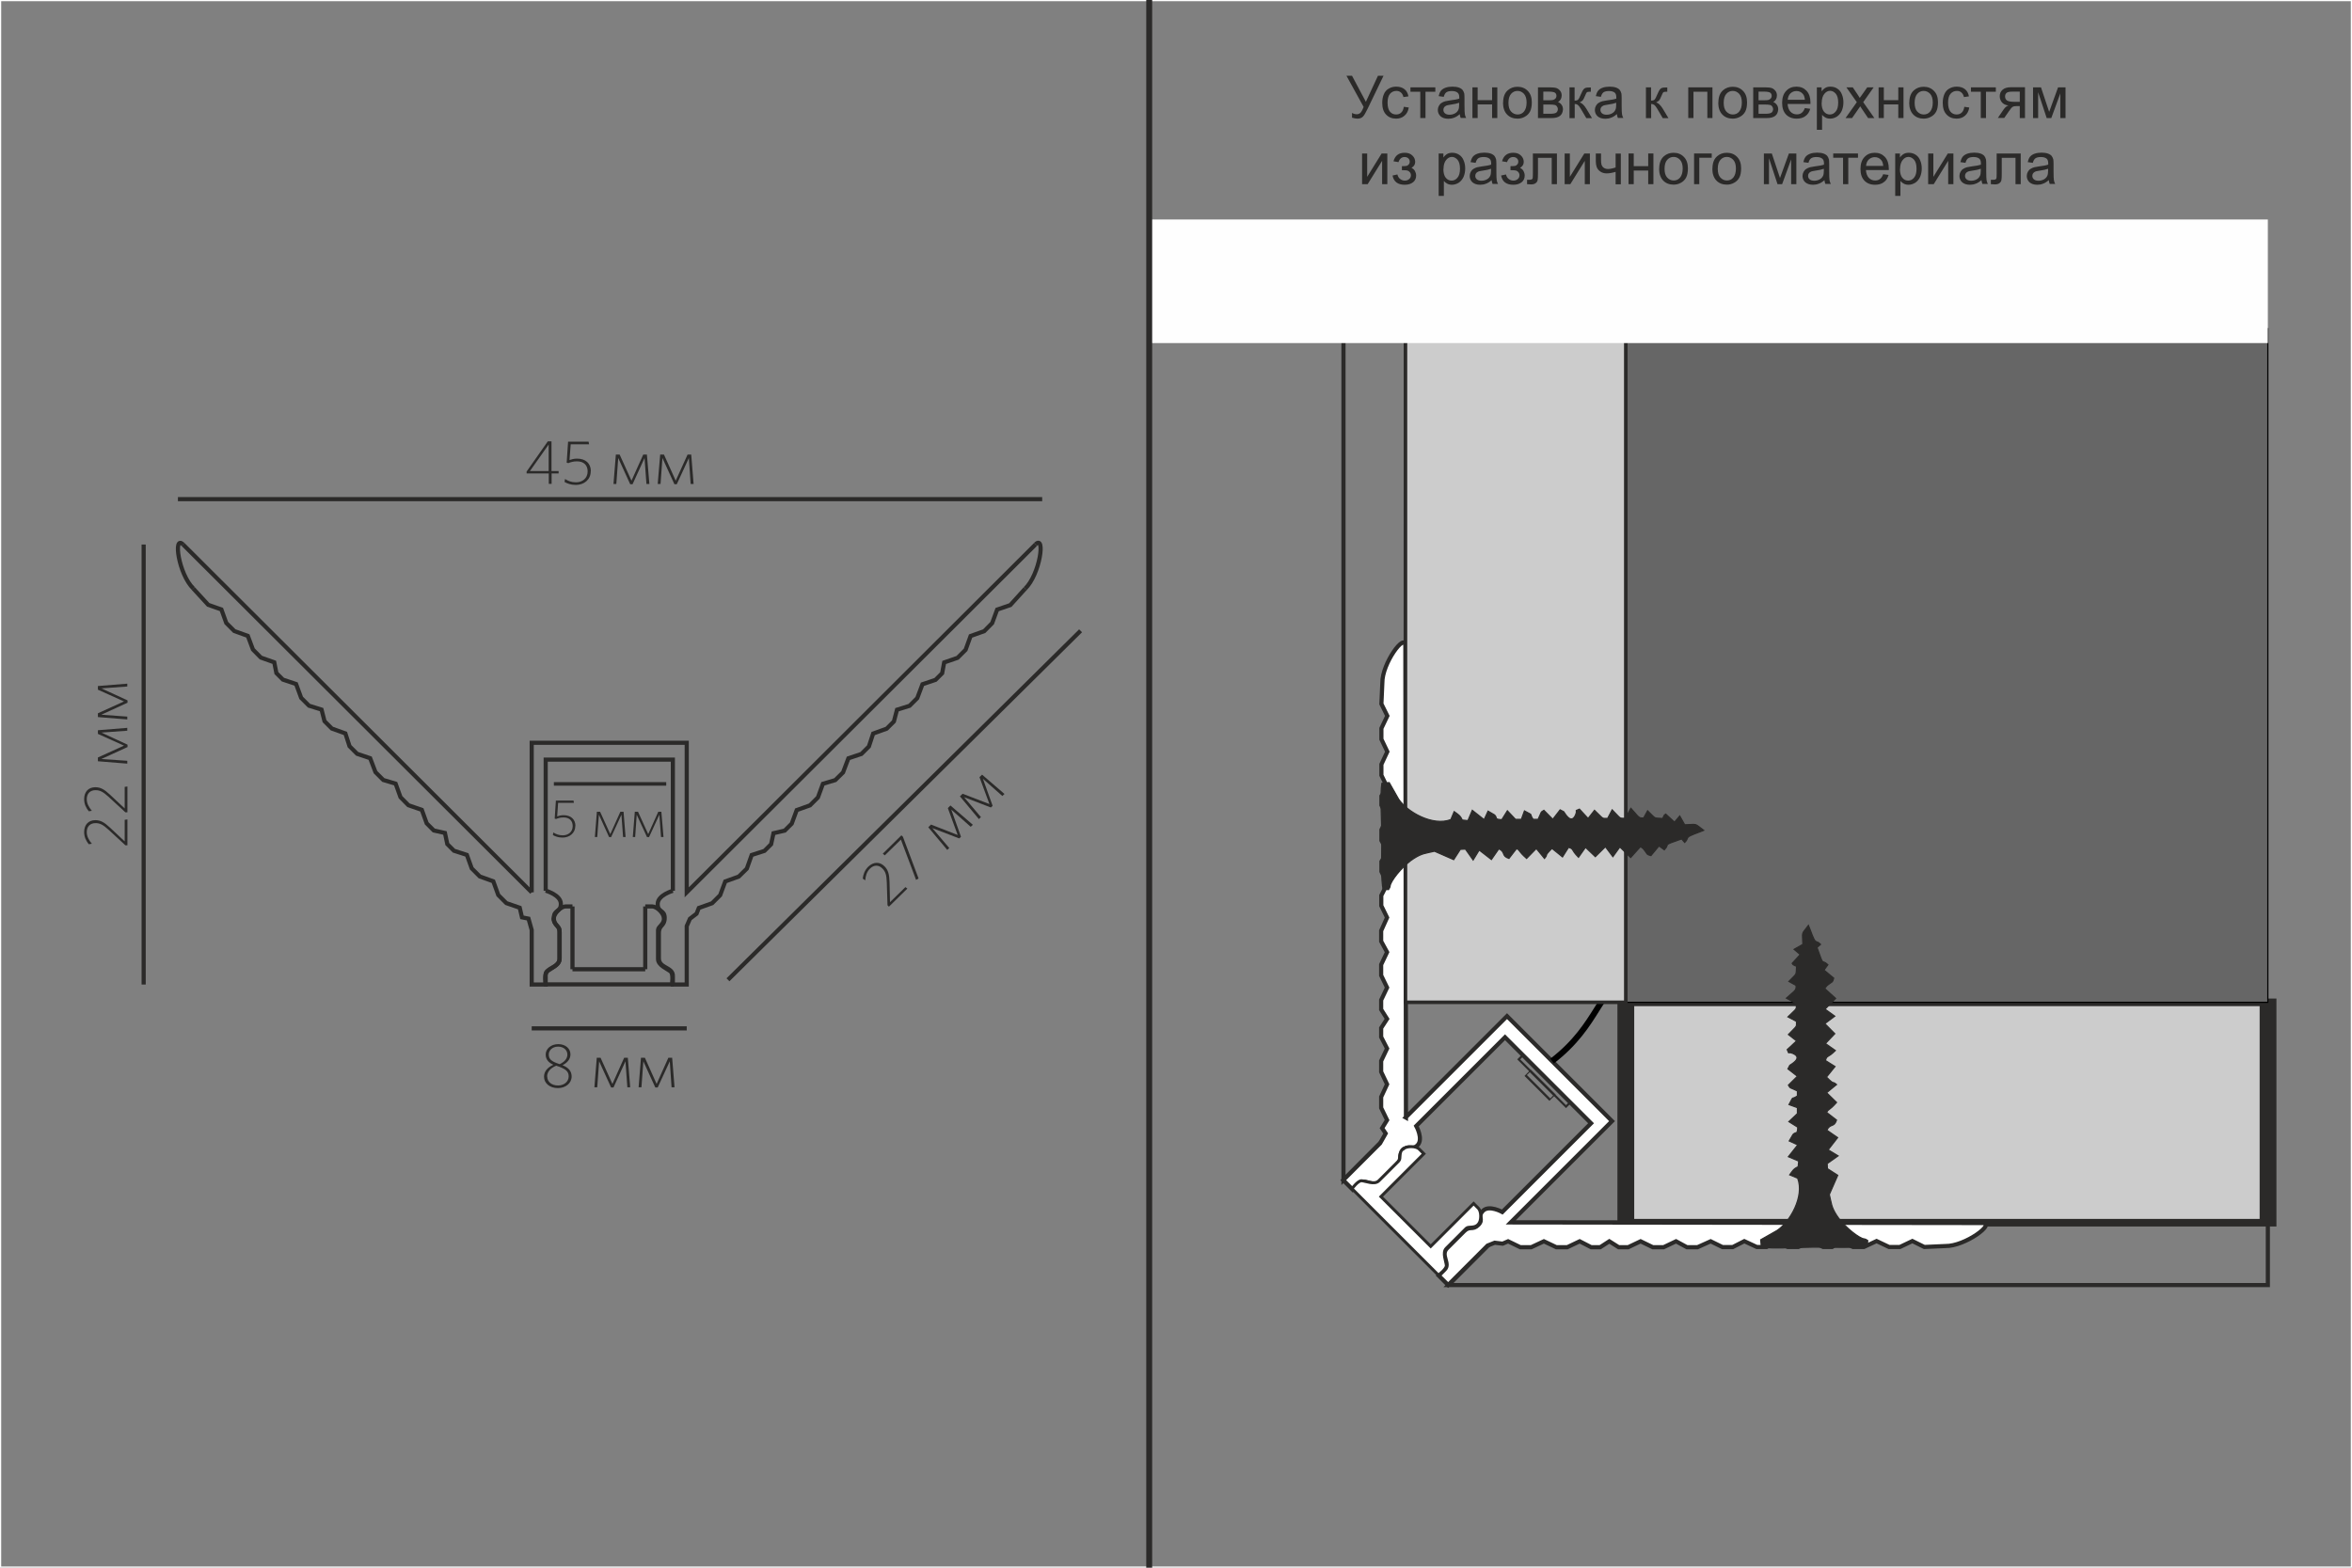 <?xml version="1.0" encoding="UTF-8"?>
<!DOCTYPE svg PUBLIC "-//W3C//DTD SVG 1.1//EN" "http://www.w3.org/Graphics/SVG/1.1/DTD/svg11.dtd">
<!-- Creator: CorelDRAW X6 -->
<svg xmlns="http://www.w3.org/2000/svg" xml:space="preserve" width="198.438mm" height="132.292mm" version="1.1" style="shape-rendering:geometricPrecision; text-rendering:geometricPrecision; image-rendering:optimizeQuality; fill-rule:evenodd; clip-rule:evenodd"
viewBox="0 0 19844 13229"
 xmlns:xlink="http://www.w3.org/1999/xlink">
 <rect x="0" y="0" width="19844" height="13229" fill="#808080" stroke="none"/>
 <defs>
  <style type="text/css">
   <![CDATA[
    .str3 {stroke:black;stroke-width:10}
    .str4 {stroke:#2B2A29;stroke-width:10}
    .str0 {stroke:#FEFEFE;stroke-width:20}
    .str7 {stroke:#2B2A29;stroke-width:20}
    .str6 {stroke:#2B2A29;stroke-width:25}
    .str2 {stroke:#2B2A29;stroke-width:30}
    .str1 {stroke:#2B2A29;stroke-width:35}
    .str5 {stroke:black;stroke-width:50}
    .str8 {stroke:#2B2A29;stroke-width:50}
    .fil0 {fill:none}
    .fil2 {fill:none;fill-rule:nonzero}
    .fil6 {fill:#2B2A29}
    .fil4 {fill:#666666}
    .fil3 {fill:#CCCCCC}
    .fil7 {fill:#FEFEFE}
    .fil5 {fill:white}
    .fil1 {fill:#2B2A29;fill-rule:nonzero}
   ]]>
  </style>
 </defs>
 <g id="Слой_x0020_1">
  <rect class="fil0 str0" width="19844" height="13229"/>
  <g id="_781502432">
   <path class="fil1" d="M11359 639l48 0 117 220 102 -220 47 0 -134 278c-17,35 -30,58 -41,68 -11,11 -26,16 -46,16 -12,0 -27,-3 -45,-8l0 -40c13,7 26,11 40,11 12,0 21,-4 30,-11 8,-7 18,-24 28,-51l-145 -263 0 0z"/>
   <path id="_1" class="fil1" d="M11843 901l43 6c-5,30 -17,53 -36,69 -19,17 -43,25 -71,25 -35,0 -64,-12 -85,-35 -22,-23 -32,-56 -32,-99 0,-28 5,-52 14,-73 9,-21 23,-37 42,-47 19,-11 39,-16 62,-16 28,0 51,7 69,21 18,14 29,34 34,61l-42 6c-4,-17 -11,-30 -22,-39 -10,-9 -23,-13 -37,-13 -22,0 -40,8 -54,24 -14,16 -21,41 -21,75 0,35 7,60 20,76 13,16 31,24 52,24 17,0 32,-5 43,-16 12,-11 19,-27 22,-49l0 0z"/>
   <polygon id="_2" class="fil1" points="11900,737 12110,737 12110,774 12027,774 12027,996 11983,996 11983,774 11900,774 "/>
   <path id="_3" class="fil1" d="M12315 964c-16,14 -32,24 -47,29 -15,6 -31,9 -48,9 -28,0 -50,-7 -66,-21 -15,-14 -23,-32 -23,-53 0,-13 3,-24 9,-35 6,-11 13,-19 23,-25 9,-6 20,-11 32,-14 9,-2 22,-4 39,-7 35,-4 62,-9 78,-15 0,-6 0,-10 0,-11 0,-18 -4,-30 -13,-38 -11,-10 -28,-15 -50,-15 -21,0 -36,4 -46,11 -10,7 -17,20 -22,38l-43 -6c4,-18 10,-33 19,-45 9,-11 22,-20 39,-26 17,-6 37,-9 59,-9 22,0 40,3 54,8 14,5 24,12 31,20 6,8 11,18 14,30 1,7 2,21 2,40l0 58c0,41 1,66 3,77 2,11 5,21 11,31l-46 0c-4,-9 -7,-20 -8,-32l0 0zm-4 -97c-16,6 -40,12 -72,16 -18,3 -31,5 -38,9 -7,3 -13,8 -17,14 -4,6 -6,13 -6,21 0,12 4,21 13,29 9,8 22,12 39,12 17,0 32,-4 45,-11 13,-7 23,-17 29,-30 5,-10 7,-24 7,-44l0 -16 0 0z"/>
   <polygon id="_4" class="fil1" points="12423,737 12467,737 12467,845 12589,845 12589,737 12633,737 12633,996 12589,996 12589,881 12467,881 12467,996 12423,996 "/>
   <path id="_5" class="fil1" d="M12682 867c0,-48 13,-83 40,-106 22,-19 49,-29 81,-29 36,0 65,12 87,35 23,23 34,55 34,96 0,33 -5,59 -15,78 -10,19 -25,34 -44,44 -19,11 -40,16 -62,16 -36,0 -66,-12 -88,-35 -22,-23 -34,-57 -34,-100l0 0zm45 0c0,33 7,58 22,74 15,16 33,25 55,25 22,0 40,-8 54,-25 14,-17 22,-42 22,-76 0,-32 -7,-56 -22,-73 -15,-16 -33,-25 -54,-25 -22,0 -40,8 -55,25 -14,16 -22,41 -22,74l0 0z"/>
   <path id="_6" class="fil1" d="M12976 737l101 0c25,0 43,2 55,6 12,4 22,12 31,23 9,11 13,24 13,40 0,12 -3,23 -8,32 -5,9 -13,17 -23,23 12,4 22,12 30,23 8,11 12,24 12,39 -2,25 -10,43 -26,55 -16,12 -39,18 -69,18l-116 0 0 -259zm44 109l47 0c19,0 31,-1 38,-3 7,-2 13,-6 19,-12 5,-6 8,-13 8,-21 0,-14 -5,-23 -14,-29 -10,-5 -26,-8 -49,-8l-48 0 0 73zm0 114l58 0c25,0 42,-3 51,-9 9,-6 14,-16 15,-30 0,-8 -3,-16 -8,-23 -5,-7 -12,-12 -21,-13 -9,-2 -22,-3 -41,-3l-53 0 0 78 0 0z"/>
   <path id="_7" class="fil1" d="M13241 737l44 0 0 112c14,0 24,-3 29,-8 6,-5 14,-21 25,-47 9,-21 16,-34 21,-40 5,-6 12,-11 19,-13 7,-2 18,-3 34,-3l9 0 0 36 -12 0c-12,0 -19,2 -22,5 -3,4 -9,14 -16,32 -7,17 -13,29 -18,35 -5,6 -14,12 -26,18 19,5 37,23 56,53l48 80 -48 0 -47 -80c-10,-16 -18,-27 -25,-32 -7,-5 -16,-8 -26,-8l0 120 -44 0 0 -259 0 0z"/>
   <path id="_8" class="fil1" d="M13640 964c-16,14 -32,24 -47,29 -15,6 -31,9 -48,9 -28,0 -50,-7 -66,-21 -15,-14 -23,-32 -23,-53 0,-13 3,-24 9,-35 6,-11 13,-19 23,-25 9,-6 20,-11 32,-14 9,-2 22,-4 39,-7 35,-4 62,-9 78,-15 0,-6 0,-10 0,-11 0,-18 -4,-30 -12,-38 -11,-10 -28,-15 -50,-15 -21,0 -36,4 -46,11 -10,7 -17,20 -22,38l-43 -6c4,-18 10,-33 19,-45 9,-11 22,-20 39,-26 17,-6 37,-9 59,-9 22,0 40,3 54,8 14,5 24,12 31,20 6,8 11,18 14,30 1,7 2,21 2,40l0 58c0,41 1,66 3,77 2,11 5,21 11,31l-46 0c-4,-9 -7,-20 -8,-32l0 0zm-4 -97c-16,6 -40,12 -72,16 -18,3 -31,5 -38,9 -7,3 -13,8 -17,14 -4,6 -6,13 -6,21 0,12 4,21 13,29 9,8 22,12 39,12 17,0 32,-4 45,-11 13,-7 23,-17 29,-30 5,-10 7,-24 7,-44l0 -16 0 0z"/>
   <path id="_9" class="fil1" d="M13886 737l44 0 0 112c14,0 24,-3 29,-8 6,-5 14,-21 25,-47 9,-21 16,-34 21,-40 5,-6 12,-11 19,-13 7,-2 18,-3 34,-3l9 0 0 36 -12 0c-12,0 -19,2 -22,5 -3,4 -9,14 -16,32 -7,17 -13,29 -18,35 -5,6 -14,12 -26,18 19,5 37,23 56,53l48 80 -48 0 -47 -80c-10,-16 -18,-27 -25,-32 -7,-5 -16,-8 -26,-8l0 120 -44 0 0 -259 0 0z"/>
   <polygon id="_10" class="fil1" points="14244,737 14448,737 14448,996 14405,996 14405,774 14288,774 14288,996 14244,996 "/>
   <path id="_11" class="fil1" d="M14498 867c0,-48 13,-83 40,-106 22,-19 49,-29 81,-29 36,0 65,12 87,35 23,23 34,55 34,96 0,33 -5,59 -15,78 -10,19 -25,34 -44,44 -19,11 -40,16 -62,16 -36,0 -66,-12 -88,-35 -22,-23 -34,-57 -34,-100l0 0zm45 0c0,33 7,58 22,74 15,16 33,25 55,25 22,0 40,-8 54,-25 14,-17 22,-42 22,-76 0,-32 -7,-56 -22,-73 -15,-16 -33,-25 -54,-25 -22,0 -40,8 -55,25 -14,16 -22,41 -22,74l0 0z"/>
   <path id="_12" class="fil1" d="M14792 737l101 0c25,0 43,2 55,6 12,4 22,12 31,23 9,11 13,24 13,40 0,12 -3,23 -8,32 -5,9 -13,17 -23,23 12,4 22,12 30,23 8,11 12,24 12,39 -2,25 -10,43 -26,55 -16,12 -39,18 -69,18l-116 0 0 -259zm44 109l47 0c19,0 31,-1 38,-3 7,-2 13,-6 19,-12 5,-6 8,-13 8,-21 0,-14 -5,-23 -14,-29 -10,-5 -26,-8 -49,-8l-48 0 0 73zm0 114l58 0c25,0 42,-3 51,-9 9,-6 14,-16 15,-30 0,-8 -3,-16 -8,-23 -5,-7 -12,-12 -21,-13 -9,-2 -22,-3 -41,-3l-53 0 0 78 0 0z"/>
   <path id="_13" class="fil1" d="M15228 912l45 6c-7,26 -20,47 -40,61 -19,15 -44,22 -74,22 -38,0 -68,-12 -90,-35 -22,-23 -33,-56 -33,-98 0,-43 11,-77 34,-101 22,-24 51,-36 87,-36 35,0 63,12 85,35 22,24 33,57 33,99 0,3 0,6 0,12l-193 0c2,28 10,50 24,65 14,15 32,23 54,23 16,0 30,-4 41,-13 11,-8 20,-22 27,-41l0 0zm-144 -70l144 0c-2,-22 -7,-38 -17,-49 -14,-17 -32,-25 -54,-25 -20,0 -37,7 -51,20 -14,13 -21,32 -23,54z"/>
   <path id="_14" class="fil1" d="M15329 1095l0 -358 40 0 0 34c9,-13 20,-23 32,-30 12,-7 26,-10 43,-10 22,0 42,6 58,17 17,11 30,27 38,48 9,21 13,43 13,68 0,26 -5,50 -14,71 -10,21 -23,37 -41,49 -18,11 -37,17 -57,17 -15,0 -28,-3 -39,-9 -12,-6 -21,-14 -29,-23l0 126 -44 0 0 0zm40 -227c0,33 7,58 20,74 13,16 30,24 49,24 20,0 36,-8 50,-25 14,-16 21,-42 21,-76 0,-33 -7,-58 -20,-74 -14,-16 -30,-25 -48,-25 -19,0 -35,9 -49,26 -14,17 -22,43 -22,76l0 0z"/>
   <path id="_15" class="fil1" d="M15571 996l95 -134 -88 -125 54 0 41 61c8,12 14,21 18,28 7,-10 14,-20 20,-28l43 -61 54 0 -88 125 94 134 -53 0 -54 -80 -12 -19 -69 99 -54 0 0 0z"/>
   <polygon id="_16" class="fil1" points="15850,737 15894,737 15894,845 16016,845 16016,737 16060,737 16060,996 16016,996 16016,881 15894,881 15894,996 15850,996 "/>
   <path id="_17" class="fil1" d="M16109 867c0,-48 13,-83 40,-106 22,-19 49,-29 81,-29 36,0 65,12 87,35 23,23 34,55 34,96 0,33 -5,59 -15,78 -10,19 -25,34 -44,44 -19,11 -40,16 -62,16 -36,0 -66,-12 -88,-35 -22,-23 -34,-57 -34,-100l0 0zm45 0c0,33 7,58 22,74 15,16 33,25 55,25 22,0 40,-8 54,-25 14,-17 22,-42 22,-76 0,-32 -7,-56 -22,-73 -15,-16 -33,-25 -54,-25 -22,0 -40,8 -55,25 -14,16 -22,41 -22,74l0 0z"/>
   <path id="_18" class="fil1" d="M16572 901l43 6c-5,30 -17,53 -36,69 -19,17 -43,25 -71,25 -35,0 -64,-12 -85,-35 -22,-23 -32,-56 -32,-99 0,-28 5,-52 14,-73 9,-21 23,-37 42,-47 19,-11 39,-16 62,-16 28,0 51,7 69,21 18,14 29,34 34,61l-42 6c-4,-17 -11,-30 -22,-39 -10,-9 -23,-13 -37,-13 -22,0 -40,8 -54,24 -14,16 -21,41 -21,75 0,35 7,60 20,76 13,16 31,24 52,24 17,0 32,-5 43,-16 12,-11 19,-27 22,-49l0 0z"/>
   <polygon id="_19" class="fil1" points="16629,737 16839,737 16839,774 16756,774 16756,996 16712,996 16712,774 16629,774 "/>
   <path id="_20" class="fil1" d="M17085 737l0 259 -44 0 0 -101 -25 0c-15,0 -27,2 -34,6 -8,4 -19,17 -33,38l-39 56 -54 0 47 -69c14,-21 29,-33 43,-36 -25,-3 -44,-12 -56,-27 -12,-15 -18,-32 -18,-51 0,-23 8,-41 24,-55 16,-14 39,-21 69,-21l120 0 0 0zm-44 36l-62 0c-26,0 -43,4 -51,12 -8,8 -11,18 -11,29 0,15 6,27 17,34 11,7 31,11 59,11l48 0 0 -86 0 0z"/>
   <polygon id="_21" class="fil1" points="17153,737 17220,737 17289,944 17364,737 17427,737 17427,996 17383,996 17383,788 17307,996 17268,996 17196,778 17196,996 17153,996 "/>
   <polygon id="_22" class="fil1" points="11492,1295 11535,1295 11535,1492 11657,1295 11705,1295 11705,1554 11661,1554 11661,1357 11539,1554 11492,1554 "/>
   <path id="_23" class="fil1" d="M11828 1436l0 -34c18,0 31,-1 38,-2 7,-1 13,-5 19,-12 6,-6 9,-15 9,-24 0,-12 -4,-21 -12,-28 -8,-7 -18,-11 -31,-11 -25,0 -42,14 -52,43l-42 -7c13,-48 44,-72 94,-72 28,0 49,7 65,23 16,15 24,33 24,54 0,21 -10,38 -31,50 13,7 23,16 29,27 6,11 10,24 10,38 0,23 -8,42 -25,56 -17,14 -41,22 -71,22 -59,0 -93,-26 -103,-78l41 -9c4,16 11,29 23,38 12,9 25,14 39,14 15,0 27,-4 37,-13 10,-8 15,-19 15,-32 0,-10 -3,-19 -9,-26 -6,-7 -13,-12 -20,-14 -7,-2 -20,-3 -38,-3 -2,0 -5,0 -10,0l0 0z"/>
   <path id="_24" class="fil1" d="M12138 1653l0 -358 40 0 0 34c9,-13 20,-23 32,-30 12,-7 26,-10 43,-10 22,0 42,6 58,17 17,11 30,27 38,48 9,21 13,43 13,68 0,26 -5,50 -14,71 -10,21 -23,37 -41,49 -18,11 -37,17 -57,17 -15,0 -28,-3 -39,-9 -12,-6 -21,-14 -29,-23l0 126 -44 0 0 0zm40 -227c0,33 7,58 20,74 13,16 30,24 49,24 20,0 36,-8 50,-25 14,-16 21,-42 21,-76 0,-33 -7,-58 -20,-74 -14,-16 -30,-25 -48,-25 -19,0 -35,9 -49,26 -14,17 -22,43 -22,76l0 0z"/>
   <path id="_25" class="fil1" d="M12584 1521c-16,14 -32,24 -47,29 -15,6 -31,9 -48,9 -28,0 -50,-7 -66,-21 -15,-14 -23,-32 -23,-53 0,-13 3,-24 9,-35 6,-11 13,-19 23,-25 9,-6 20,-11 32,-14 9,-2 22,-4 39,-7 35,-4 62,-9 78,-15 0,-6 0,-10 0,-11 0,-18 -4,-30 -13,-38 -11,-10 -28,-15 -50,-15 -21,0 -36,4 -46,11 -10,7 -17,20 -22,38l-43 -6c4,-18 10,-33 19,-45 9,-11 22,-20 39,-26 17,-6 37,-9 59,-9 22,0 40,3 54,8 14,5 24,12 31,20 6,8 11,18 14,30 1,7 2,21 2,40l0 58c0,41 1,66 3,77 2,11 5,21 11,31l-46 0c-4,-9 -7,-20 -8,-32l0 0zm-4 -97c-16,6 -40,12 -72,16 -18,3 -31,5 -38,9 -7,3 -13,8 -17,14 -4,6 -6,13 -6,21 0,12 4,21 13,29 9,8 22,12 39,12 17,0 32,-4 45,-11 13,-7 23,-17 29,-30 5,-10 7,-24 7,-44l0 -16 0 0z"/>
   <path id="_26" class="fil1" d="M12744 1436l0 -34c18,0 31,-1 38,-2 7,-1 13,-5 19,-12 6,-6 9,-15 9,-24 0,-12 -4,-21 -12,-28 -8,-7 -18,-11 -31,-11 -25,0 -42,14 -52,43l-42 -7c13,-48 44,-72 94,-72 28,0 49,7 65,23 16,15 24,33 24,54 0,21 -10,38 -31,50 13,7 23,16 29,27 6,11 10,24 10,38 0,23 -8,42 -25,56 -17,14 -41,22 -71,22 -59,0 -93,-26 -103,-78l41 -9c4,16 11,29 23,38 12,9 25,14 39,14 15,0 27,-4 37,-13 10,-8 15,-19 15,-32 0,-10 -3,-19 -9,-26 -6,-7 -13,-12 -20,-14 -7,-2 -20,-3 -38,-3 -2,0 -5,0 -10,0l0 0z"/>
   <path id="_27" class="fil1" d="M12932 1295l204 0 0 259 -44 0 0 -222 -116 0 0 129c0,30 -1,50 -3,59 -2,10 -7,18 -16,25 -9,7 -21,11 -38,11 -10,0 -22,-1 -35,-2l0 -37 19 0c9,0 16,-1 20,-3 4,-2 6,-5 8,-9 1,-4 2,-17 2,-40l0 -171 0 0z"/>
   <polygon id="_28" class="fil1" points="13201,1295 13245,1295 13245,1492 13367,1295 13414,1295 13414,1554 13371,1554 13371,1357 13249,1554 13201,1554 "/>
   <path id="_29" class="fil1" d="M13464 1295l44 0 0 49c0,21 1,36 4,46 3,9 9,18 18,25 10,7 22,11 36,11 17,0 38,-4 65,-13l0 -117 44 0 0 259 -44 0 0 -105c-27,8 -52,13 -76,13 -20,0 -37,-5 -52,-15 -15,-10 -25,-22 -31,-37 -5,-14 -8,-30 -8,-48l0 -68 0 0z"/>
   <polygon id="_30" class="fil1" points="13740,1295 13784,1295 13784,1402 13906,1402 13906,1295 13950,1295 13950,1554 13906,1554 13906,1439 13784,1439 13784,1554 13740,1554 "/>
   <path id="_31" class="fil1" d="M13999 1424c0,-48 13,-83 40,-106 22,-19 49,-29 81,-29 36,0 65,12 87,35 23,23 34,55 34,96 0,33 -5,59 -15,78 -10,19 -25,34 -44,44 -19,11 -40,16 -62,16 -36,0 -66,-12 -88,-35 -22,-23 -34,-57 -34,-100l0 0zm45 0c0,33 7,58 22,74 15,16 33,25 55,25 22,0 40,-8 54,-25 14,-17 22,-42 22,-76 0,-32 -7,-56 -22,-73 -15,-16 -33,-25 -54,-25 -22,0 -40,8 -55,25 -14,16 -22,41 -22,74l0 0z"/>
   <polygon id="_32" class="fil1" points="14293,1295 14442,1295 14442,1331 14337,1331 14337,1554 14293,1554 "/>
   <path id="_33" class="fil1" d="M14448 1424c0,-48 13,-83 40,-106 22,-19 49,-29 81,-29 36,0 65,12 87,35 23,23 34,55 34,96 0,33 -5,59 -15,78 -10,19 -25,34 -44,44 -19,11 -40,16 -62,16 -36,0 -66,-12 -88,-35 -22,-23 -34,-57 -34,-100l0 0zm45 0c0,33 7,58 22,74 15,16 33,25 55,25 22,0 40,-8 54,-25 14,-17 22,-42 22,-76 0,-32 -7,-56 -22,-73 -15,-16 -33,-25 -54,-25 -22,0 -40,8 -55,25 -14,16 -22,41 -22,74l0 0z"/>
   <polygon id="_34" class="fil1" points="14882,1295 14949,1295 15018,1502 15093,1295 15156,1295 15156,1554 15112,1554 15112,1345 15036,1554 14997,1554 14925,1335 14925,1554 14882,1554 "/>
   <path id="_35" class="fil1" d="M15392 1521c-16,14 -32,24 -47,29 -15,6 -31,9 -48,9 -28,0 -50,-7 -66,-21 -15,-14 -23,-32 -23,-53 0,-13 3,-24 9,-35 6,-11 13,-19 23,-25 9,-6 20,-11 32,-14 9,-2 22,-4 39,-7 35,-4 62,-9 78,-15 0,-6 0,-10 0,-11 0,-18 -4,-30 -13,-38 -11,-10 -28,-15 -50,-15 -21,0 -36,4 -46,11 -10,7 -17,20 -22,38l-43 -6c4,-18 10,-33 19,-45 9,-11 22,-20 39,-26 17,-6 37,-9 59,-9 22,0 40,3 54,8 14,5 24,12 31,20 6,8 11,18 14,30 1,7 2,21 2,40l0 58c0,41 1,66 3,77 2,11 5,21 11,31l-46 0c-4,-9 -7,-20 -8,-32l0 0zm-4 -97c-16,6 -40,12 -72,16 -18,3 -31,5 -38,9 -7,3 -13,8 -17,14 -4,6 -6,13 -6,21 0,12 4,21 13,29 9,8 22,12 39,12 17,0 32,-4 45,-11 13,-7 23,-17 29,-30 5,-10 7,-24 7,-44l0 -16 0 0z"/>
   <polygon id="_36" class="fil1" points="15467,1295 15676,1295 15676,1331 15594,1331 15594,1554 15550,1554 15550,1331 15467,1331 "/>
   <path id="_37" class="fil1" d="M15889 1470l45 6c-7,26 -20,47 -40,61 -19,15 -44,22 -74,22 -38,0 -68,-12 -90,-35 -22,-23 -33,-56 -33,-98 0,-43 11,-77 34,-101 22,-24 51,-36 87,-36 35,0 63,12 85,35 22,24 33,57 33,99 0,3 0,6 0,12l-193 0c2,28 10,50 24,65 14,15 32,23 54,23 16,0 30,-4 41,-13 11,-8 20,-22 27,-41l0 0zm-144 -70l144 0c-2,-22 -7,-38 -17,-49 -14,-17 -32,-25 -54,-25 -20,0 -37,7 -51,20 -14,13 -21,32 -23,54z"/>
   <path id="_38" class="fil1" d="M15990 1653l0 -358 40 0 0 34c9,-13 20,-23 32,-30 12,-7 26,-10 43,-10 22,0 42,6 58,17 17,11 30,27 38,48 9,21 13,43 13,68 0,26 -5,50 -14,71 -10,21 -23,37 -41,49 -18,11 -37,17 -57,17 -15,0 -28,-3 -39,-9 -12,-6 -21,-14 -29,-23l0 126 -44 0 0 0zm40 -227c0,33 7,58 20,74 13,16 30,24 49,24 20,0 36,-8 50,-25 14,-16 21,-42 21,-76 0,-33 -7,-58 -20,-74 -14,-16 -30,-25 -48,-25 -19,0 -35,9 -49,26 -14,17 -22,43 -22,76l0 0z"/>
   <polygon id="_39" class="fil1" points="16268,1295 16312,1295 16312,1492 16434,1295 16481,1295 16481,1554 16437,1554 16437,1357 16315,1554 16268,1554 "/>
   <path id="_40" class="fil1" d="M16716 1521c-16,14 -32,24 -47,29 -15,6 -31,9 -48,9 -28,0 -50,-7 -66,-21 -15,-14 -23,-32 -23,-53 0,-13 3,-24 9,-35 6,-11 13,-19 23,-25 9,-6 20,-11 32,-14 9,-2 22,-4 39,-7 35,-4 62,-9 78,-15 0,-6 0,-10 0,-11 0,-18 -4,-30 -12,-38 -11,-10 -28,-15 -50,-15 -21,0 -36,4 -46,11 -10,7 -17,20 -22,38l-43 -6c4,-18 10,-33 19,-45 9,-11 22,-20 39,-26 17,-6 37,-9 59,-9 22,0 40,3 54,8 14,5 24,12 31,20 6,8 11,18 14,30 1,7 2,21 2,40l0 58c0,41 1,66 3,77 2,11 5,21 11,31l-46 0c-4,-9 -7,-20 -8,-32l0 0zm-4 -97c-16,6 -40,12 -72,16 -18,3 -31,5 -38,9 -7,3 -13,8 -17,14 -4,6 -6,13 -6,21 0,12 4,21 13,29 9,8 22,12 39,12 17,0 32,-4 45,-11 13,-7 23,-17 29,-30 5,-10 7,-24 7,-44l0 -16 0 0z"/>
   <path id="_41" class="fil1" d="M16845 1295l204 0 0 259 -44 0 0 -222 -116 0 0 129c0,30 -1,50 -3,59 -2,10 -7,18 -16,25 -9,7 -21,11 -38,11 -10,0 -22,-1 -35,-2l0 -37 19 0c9,0 16,-1 20,-3 4,-2 6,-5 8,-9 1,-4 2,-17 2,-40l0 -171 0 0z"/>
   <path id="_42" class="fil1" d="M17284 1521c-16,14 -32,24 -47,29 -15,6 -31,9 -48,9 -28,0 -50,-7 -66,-21 -15,-14 -23,-32 -23,-53 0,-13 3,-24 9,-35 6,-11 13,-19 23,-25 9,-6 20,-11 32,-14 9,-2 22,-4 39,-7 35,-4 62,-9 78,-15 0,-6 0,-10 0,-11 0,-18 -4,-30 -12,-38 -11,-10 -28,-15 -50,-15 -21,0 -36,4 -46,11 -10,7 -17,20 -22,38l-43 -6c4,-18 10,-33 19,-45 9,-11 22,-20 39,-26 17,-6 37,-9 59,-9 22,0 40,3 54,8 14,5 24,12 31,20 6,8 11,18 14,30 1,7 2,21 2,40l0 58c0,41 1,66 3,77 2,11 5,21 11,31l-46 0c-4,-9 -7,-20 -8,-32l0 0zm-4 -97c-16,6 -40,12 -72,16 -18,3 -31,5 -38,9 -7,3 -13,8 -17,14 -4,6 -6,13 -6,21 0,12 4,21 13,29 9,8 22,12 39,12 17,0 32,-4 45,-11 13,-7 23,-17 29,-30 5,-10 7,-24 7,-44l0 -16 0 0z"/>
   <g id="_148487456">
    <g>
     <path class="fil0 str1" d="M4673 7746c2,-39 61,-97 98,-97 38,0 59,0 59,0"/>
     <line class="fil0 str1" x1="4830" y1="7649" x2="4830" y2= "8179" />
     <path class="fil0 str1" d="M4830 8179c205,0 410,0 614,0"/>
     <line class="fil0 str1" x1="5444" y1="8179" x2="5444" y2= "7649" />
     <path class="fil0 str1" d="M5444 7649c0,0 21,0 59,0 38,0 97,57 98,97 7,52 -49,73 -49,101 0,29 0,194 0,247 0,53 84,84 107,105 24,22 10,108 10,108 -355,0 -711,0 -1066,0 0,0 -13,-87 10,-108 24,-22 107,-53 107,-105 0,-53 0,-218 0,-247 0,-29 -55,-50 -49,-101"/>
     <line class="fil0 str1" x1="4486" y1="7530" x2="1545" y2= "4595" />
     <path class="fil0 str1" d="M1545 4595c-87,-87 -38,252 87,372"/>
     <polyline class="fil0 str1" points="1631,4967 1757,5104 1868,5143 1909,5257 1977,5325 2091,5366 2134,5481 2201,5549 2314,5589 2332,5680 2387,5735 2498,5772 2541,5889 2607,5955 2713,5988 2738,6086 2800,6148 2914,6189 2949,6297 3013,6361 3123,6398 3168,6516 3234,6582 3338,6613 3379,6727 3446,6795 3559,6834 3600,6948 3660,7008 3754,7029 3774,7123 3830,7179 3939,7214 3980,7328 4048,7396 4162,7437 4204,7553 4272,7621 4385,7660 4404,7741 4459,7752 4486,7848 4486,7888 4486,8308 4604,8308 4604,8233 "/>
     <path class="fil0 str1" d="M4604 8233c0,-75 118,-62 118,-147 0,-85 0,-141 0,-213 0,-72 -49,-56 -49,-128 0,-72 59,-43 59,-118 0,-75 -128,-111 -128,-111"/>
     <polyline class="fil0 str1" points="4604,7517 4604,6410 5677,6410 5677,7517 "/>
     <path class="fil0 str1" d="M5677 7517c0,0 -128,36 -128,111 0,75 59,46 59,118 0,72 -49,56 -49,128 0,72 0,128 0,213 0,85 118,72 118,147"/>
     <polyline class="fil0 str1" points="5677,8233 5677,8308 5794,8308 5794,7855 5794,7815 5821,7753 5877,7710 5896,7662 6008,7622 6076,7554 6119,7438 6233,7397 6301,7330 6342,7215 6450,7180 6506,7124 6526,7031 6621,7009 6680,6950 6722,6836 6834,6796 6901,6729 6943,6614 7047,6583 7113,6518 7158,6399 7268,6362 7331,6299 7367,6190 7481,6149 7542,6088 7568,5989 7674,5956 7739,5891 7783,5774 7893,5737 7949,5681 7966,5590 8079,5551 8147,5483 8189,5367 8304,5326 8371,5258 8413,5144 8524,5106 8649,4968 "/>
     <path class="fil0 str1" d="M8649 4968c125,-120 174,-461 87,-374"/>
     <polyline class="fil0 str1" points="8736,4595 5794,7530 5794,6268 4486,6268 4486,7530 "/>
    </g>
   </g>
   <line class="fil0 str1" x1="1501" y1="4212" x2="8793" y2= "4212" />
   <path class="fil1" d="M4713 3996l0 -21 -60 0 0 -251 -31 0 -179 255 0 16 187 0 0 88 24 0 0 -88 60 0zm-84 -21l-158 0 158 -224 0 224z"/>
   <polygon id="_1_0" class="fil1" points="5479,4084 5458,3836 5427,3836 5328,4056 5228,3836 5196,3836 5176,4084 5200,4084 5216,3865 5317,4086 5337,4086 5438,3865 5454,4084 "/>
   <polygon id="_2_1" class="fil1" points="5852,4084 5832,3836 5801,3836 5701,4056 5602,3836 5570,3836 5549,4084 5573,4084 5589,3865 5690,4086 5710,4086 5812,3865 5827,4084 "/>
   <path id="_3_2" class="fil1" d="M4985 3976c0,-66 -45,-106 -116,-106 -28,0 -47,6 -64,12l10 -133 155 0 -4 -22 -173 0 -12 177 14 4c20,-8 41,-15 73,-15 58,0 90,33 90,85 0,60 -47,92 -98,92 -39,0 -65,-11 -93,-28l-4 25c24,14 55,25 96,25 68,0 125,-44 125,-115l0 0z"/>
   <line class="fil2 str1" x1="1212" y1="4595" x2="1212" y2= "8308" />
   <path class="fil1" d="M1074 6915l-22 3 0 182 -125 -117c-47,-44 -79,-62 -123,-62 -56,0 -94,37 -94,100 0,43 17,76 39,103l26 -4c-24,-29 -43,-61 -43,-98 0,-47 28,-76 74,-76 37,0 63,13 110,56l142 131 17 0 0 -219 0 0z"/>
   <path id="_1_3" class="fil1" d="M1074 6637l-22 3 0 182 -125 -117c-47,-44 -79,-62 -123,-62 -56,0 -94,37 -94,100 0,43 17,76 39,103l26 -4c-24,-29 -43,-61 -43,-98 0,-47 28,-76 74,-76 37,0 63,13 110,56l142 131 17 0 0 -219 0 0z"/>
   <polygon id="_2_4" class="fil1" points="1074,6142 826,6162 826,6193 1046,6292 826,6392 826,6424 1074,6444 1074,6420 855,6405 1076,6304 1076,6284 856,6182 1074,6166 "/>
   <polygon id="_3_5" class="fil1" points="1074,5769 826,5789 826,5820 1046,5919 826,6019 826,6051 1074,6071 1074,6047 855,6031 1076,5930 1076,5910 856,5809 1074,5793 "/>
   <line class="fil2 str1" x1="4486" y1="8678" x2="5794" y2= "8678" />
   <path class="fil1" d="M4590 9086c0,54 47,96 117,96 65,0 116,-41 116,-98 0,-47 -29,-76 -77,-95 38,-20 67,-49 67,-92 0,-48 -41,-86 -103,-86 -61,0 -106,39 -106,88 0,44 28,70 65,86 -50,23 -79,56 -79,101l0 0zm26 -2c0,-40 30,-72 77,-91 81,26 105,49 105,90 0,47 -42,77 -89,77 -54,0 -92,-30 -92,-76l0 0zm14 -186c0,-32 28,-66 79,-66 46,0 78,29 78,67 0,34 -24,62 -65,81 -72,-23 -92,-43 -92,-82z"/>
   <polygon id="_1_6" class="fil1" points="5317,9175 5297,8926 5266,8926 5167,9147 5067,8926 5035,8926 5015,9175 5039,9175 5055,8956 5156,9177 5176,9177 5277,8956 5293,9175 "/>
   <polygon id="_2_7" class="fil1" points="5691,9175 5671,8926 5639,8926 5540,9147 5441,8926 5408,8926 5388,9175 5412,9175 5428,8956 5529,9177 5549,9177 5651,8956 5666,9175 "/>
   <line class="fil2 str2" x1="4673" y1="6615" x2="5621" y2= "6615" />
   <path class="fil1" d="M4855 6970c0,-56 -39,-91 -99,-91 -24,0 -40,5 -55,10l8 -114 133 0 -3 -19 -149 0 -10 152 12 3c17,-7 35,-13 63,-13 49,0 77,28 77,73 0,51 -40,78 -84,78 -33,0 -56,-10 -80,-24l-3 22c21,12 47,21 82,21 58,0 107,-38 107,-98l0 0z"/>
   <polygon id="_1_8" class="fil1" points="5278,7063 5261,6850 5234,6850 5149,7039 5063,6850 5036,6850 5019,7063 5039,7063 5053,6875 5139,7064 5156,7064 5243,6875 5257,7063 "/>
   <polygon id="_2_9" class="fil1" points="5598,7063 5580,6850 5554,6850 5469,7039 5383,6850 5356,6850 5339,7063 5359,7063 5372,6875 5459,7064 5476,7064 5563,6875 5577,7063 "/>
   <line class="fil2 str1" x1="6142" y1="8268" x2="9117" y2= "5323" />
   <path class="fil1" d="M7656 7499l-17 -13 -130 127 -4 -171c-2,-64 -11,-100 -42,-131 -39,-40 -92,-41 -138,3 -30,30 -42,66 -46,100l21 15c3,-37 13,-73 40,-99 33,-33 74,-33 105,-1 26,26 35,54 37,117l6 193 12 12 156 -153 0 0z"/>
   <polygon id="_1_10" class="fil1" points="7618,7061 7605,7049 7448,7204 7465,7218 7601,7085 7729,7425 7750,7413 "/>
   <polygon id="_2_11" class="fil1" points="8208,6960 8019,6797 7997,6819 8080,7046 7855,6958 7832,6981 7992,7172 8009,7156 7866,6988 8093,7075 8108,7061 8026,6832 8190,6977 "/>
   <polygon id="_3_12" class="fil1" points="8475,6700 8286,6537 8264,6558 8348,6785 8122,6698 8099,6720 8259,6912 8276,6895 8134,6727 8360,6814 8375,6800 8293,6572 8457,6717 "/>
   <rect class="fil3 str2" transform="matrix(2.89135E-014 -2.135 4.724 2.44698E-013 13717.2 10318)" width="871" height="1147"/>
   <rect class="fil4 str3" x="13717" y="2773" width="5417" height="5685"/>
   <polygon class="fil0 str1" points="11858,9431 11335,9958 11335,2773 11861,2773 "/>
   <polygon class="fil0 str1" points="12221,10844 19134,10844 19134,10318 12748,10317 "/>
   <path class="fil5 str1" d="M11862 9431l-5 -3980c0,-118 -196,145 -194,311l-8 178 50 101 -50 105 0 92 50 105 -50 107 0 92 50 103 -50 73 0 76 50 100 -50 109 0 89 50 94 -50 85 0 83 49 105 -50 98 0 86 49 100 -50 111 0 89 50 92 -50 105 0 91 50 103 -50 105 0 80 50 79 -50 77 0 76 50 97 -50 105 0 92 50 105 -50 107 0 92 50 103 -42 68 30 45 -47 83 -27 27 -284 284 80 80 51 -51c51,-51 122,38 179,-20 58,-58 95,-95 144,-144 49,-49 4,-71 53,-120 49,-49 69,11 120,-40 51,-51 -11,-162 -11,-162l749 -749 726 726 -749 749c0,0 -111,-62 -162,-11 -51,51 9,71 -40,120 -49,49 -71,4 -120,53 -49,49 -86,86 -144,144 -58,58 31,129 -20,179l-51 51 80 80 306 -306 27 -27 60 -24 67 8 46 -20 103 50 92 0 107 -50 105 50 92 0 105 -50 97 50 76 0 77 -50 79 50 80 0 105 -50 103 50 91 0 105 -50 92 50 89 0 111 -50 100 49 86 0 98 -50 105 49 83 0 85 -50 94 50 89 0 109 -50 100 50 76 0 73 -50 103 50 92 0 107 -50 105 50 92 0 105 -50 101 50 178 -8c166,3 430,-194 312,-194l-3980 -5 855 -855 -886 -886 -855 855 0 0z"/>
   <g id="_145511072">
    <path class="fil6 str4" d="M15755 10513l3 -45c-30,-20 -26,-9 -47,-18 -62,-26 -171,-123 -216,-196 -45,-71 -42,-96 -61,-174l71 -162 -87 -56 -2 -43 92 -65 -84 -51 80 -103 -91 -63c30,-60 60,-19 82,-85l-83 -64c14,-33 16,-9 83,-85l-84 -82 84 -69c-43,-36 -12,11 -85,-63l72 -89 -81 -51c15,-49 17,-17 84,-84l-84 -59 79 -83 -84 -85 84 -63 -82 -59 89 -91 -92 -83c14,-19 14,-22 35,-37 36,-27 30,-14 41,-51l-82 -68 33 -45c-59,-56 -29,33 -92,-146l30 -26c-28,-27 -24,-13 -43,-27 -17,-12 -39,-86 -59,-133 -62,83 -50,45 -47,160l-74 42 52 44 -68 74c12,16 0,7 22,19l15 6c-6,83 8,52 -65,128l60 33c6,45 -13,45 -81,108l84 46c-1,56 11,31 -71,112l72 38c0,53 10,29 -68,111l69 54 -79 73c23,51 -4,11 49,33 89,39 -25,96 -27,99l-16 31 80 62 -76 75c18,31 11,17 76,49l0 42c-57,39 -25,-13 -71,73l71 26 0 50 -72 68 75 47c-3,67 -13,34 -40,61l-32 55 72 33 -79 100 87 37 -5 48c-39,17 -47,35 -71,68l67 28c59,153 -64,369 -173,441l-139 79 6 62c86,15 340,1 444,0 85,-1 399,11 454,-13l0 0z"/>
    <path class="fil6 str4" d="M15329 8117l-29 -101 -86 55 53 16 -82 111c26,-3 119,-62 144,-81l0 0z"/>
    <path class="fil6 str4" d="M15656 10498c-11,-17 -145,-9 -170,-9 -200,2 -336,1 -537,16l707 -7z"/>
    <path class="fil6 str4" d="M15368 8385l-3 -38c-62,5 -135,92 -176,137 21,0 156,-80 179,-99z"/>
    <path class="fil6 str4" d="M15377 9240l-183 100 8 36c31,-11 65,-36 91,-56 39,-29 85,-35 83,-80l0 0z"/>
    <path class="fil6 str4" d="M15376 9095c-34,7 -69,34 -101,52 -54,30 -43,25 -79,75 28,-1 74,-33 97,-50 40,-29 82,-24 83,-77l0 0z"/>
    <path class="fil6 str4" d="M15369 8645c-66,27 -130,84 -185,130 26,6 81,-32 106,-49 35,-23 93,-29 79,-81l0 0z"/>
    <path class="fil6 str4" d="M15366 8945l-92 55c-58,30 -40,15 -79,73 4,0 226,-93 171,-127l0 0z"/>
    <path class="fil6 str4" d="M15389 9691c-63,7 -142,89 -189,131 37,-6 75,-38 111,-57 29,-15 86,-32 78,-73z"/>
    <path class="fil6 str4" d="M15207 8875c-3,26 -5,0 -13,56 47,-6 141,-93 179,-125 -31,-4 -50,18 -78,34 -52,30 -63,40 -88,36l0 0z"/>
    <path class="fil6 str4" d="M15377 9394c-45,16 -59,38 -95,57 -58,30 -54,34 -83,78 36,-10 73,-41 104,-60 33,-21 85,-37 74,-75l0 0z"/>
    <path class="fil6 str4" d="M15304 9381c11,-19 -4,-4 12,-16l124 -53 -37 -23 -185 111c28,-16 54,-24 86,-19l0 0z"/>
    <path class="fil6 str4" d="M15371 8507c-71,16 -127,78 -176,129 26,-8 63,-39 91,-53 39,-19 80,-34 85,-75z"/>
    <path class="fil6 str4" d="M15420 8419l-36 -13 -174 104c34,-9 199,-65 210,-91z"/>
    <path class="fil6 str4" d="M15200 9674c105,-46 113,-65 188,-141l-188 119 0 23 0 0z"/>
    <path class="fil6 str4" d="M15426 9008c-48,-28 -61,3 -99,27 -25,15 -73,35 -91,55 31,-9 182,-62 191,-82l0 0z"/>
    <path class="fil6 str4" d="M15325 8268l34 -60c-50,4 -131,88 -170,124 44,-10 87,-74 136,-64z"/>
    <path class="fil6 str4" d="M15207 8875c15,-42 85,-58 120,-87 -33,19 -169,48 -187,77 38,24 27,8 67,11l0 0z"/>
    <path class="fil6 str4" d="M15346 9680c-36,11 -175,59 -199,75 44,29 60,11 103,-19 22,-16 72,-46 96,-57z"/>
    <path class="fil6 str4" d="M15414 8559c-57,-12 -53,14 -92,36l-90 54c34,-8 182,-60 183,-90l0 0z"/>
    <path class="fil6 str4" d="M15432 9455c-45,-23 -109,35 -182,83 25,-7 66,-26 96,-37 40,-15 52,-18 86,-46z"/>
    <path class="fil6 str4" d="M15441 9612c-47,-30 -48,-13 -96,14 -32,18 -70,42 -103,61l199 -76z"/>
    <path class="fil6 str4" d="M15421 8718l-34 -17 -134 85c42,-21 130,-33 168,-68l0 0z"/>
    <path class="fil6 str4" d="M15334 9082c-2,1 -160,57 -192,76 72,33 122,-47 192,-76z"/>
    <path class="fil6 str4" d="M15328 8495c-30,19 -153,46 -190,75 42,28 49,8 98,-21 28,-15 68,-46 92,-54z"/>
    <path class="fil6 str4" d="M15338 9832c-27,8 -70,20 -95,32l-91 42c64,26 130,-49 186,-74l0 0z"/>
    <path class="fil6 str4" d="M15423 8865c-40,-24 -46,-5 -80,12 -22,11 -71,34 -84,51 31,-6 139,-47 165,-63l0 0z"/>
    <path class="fil6 str4" d="M15325 9236c-22,-12 -13,-2 -41,11 -45,21 -64,20 -139,60 49,25 130,-48 180,-71z"/>
    <path class="fil6 str4" d="M15307 8342c-68,17 -111,41 -168,76 36,16 136,-49 168,-76z"/>
    <path class="fil6 str4" d="M15425 9156c-36,-22 -55,0 -90,26 -16,11 -73,43 -90,50 38,-5 143,-53 181,-76z"/>
    <path class="fil6 str4" d="M15442 9753c-41,-20 -43,-9 -79,15 -26,17 -58,30 -82,46 19,4 136,-46 161,-61l0 0z"/>
    <path class="fil6 str4" d="M15323 8940l-182 69c45,30 132,-43 182,-69z"/>
    <path class="fil6 str4" d="M15325 8268c-11,31 -31,34 -81,67l172 -73c-11,1 -13,-7 -38,-3 -34,6 -13,14 -54,10z"/>
    <path class="fil6 str4" d="M15307 9546c-17,1 -128,54 -152,68 59,25 97,-48 152,-68z"/>
    <path class="fil6 str4" d="M15287 8661l-141 60c40,20 112,-28 141,-60z"/>
    <polygon class="fil6 str4" points="15168,8289 15275,8222 15145,8274 "/>
    <path class="fil6 str4" d="M15375 8151c-52,-27 -76,33 -123,47l123 -47z"/>
    <path class="fil6 str4" d="M15304 9381c5,34 -15,14 -75,43l-82 42 191 -77 -35 -7z"/>
    <path class="fil6 str4" d="M15274 7940c-3,-18 -5,-34 -17,-39 -18,24 -13,22 -7,52l25 -13z"/>
   </g>
   <path class="fil0 str5" d="M13095 8954c404,-310 396,-640 623,-651"/>
   <rect class="fil3 str2" x="11858" y="2773" width="1859" height="5685"/>
   <g id="_297120160">
    <path class="fil6 str4" d="M11670 7504l45 3c20,-30 9,-26 18,-47 26,-62 123,-171 196,-216 71,-45 96,-42 174,-61l162 71 56 -87 43 -2 65 92 51 -84 103 80 63 -91c60,30 19,60 85,82l64 -83c33,14 9,16 85,83l82 -84 69 84c36,-43 -11,-11 63,-85l89 72 51 -81c49,15 17,17 84,84l59 -84 83 79 85 -84 63 84 59 -82 91 89 83 -92c19,14 22,14 37,35 27,36 14,30 51,41l68 -82 45 33c56,-59 -33,-29 146,-92l26 30c27,-28 13,-24 27,-43 12,-17 86,-39 133,-59 -83,-62 -45,-50 -160,-47l-42 -74 -44 52 -74 -68c-16,12 -7,0 -19,22l-6 15c-83,-6 -52,8 -128,-65l-33 60c-45,6 -45,-13 -108,-81l-46 84c-56,-1 -31,11 -112,-71l-38 72c-53,0 -29,10 -111,-68l-54 69 -73 -79c-51,23 -11,-4 -33,49 -39,89 -96,-25 -99,-27l-31 -16 -62 80 -75 -76c-31,18 -17,11 -49,76l-42 0c-39,-57 13,-25 -73,-71l-26 71 -50 0 -68 -72 -47 75c-67,-3 -34,-13 -61,-40l-55 -32 -33 72 -100 -79 -37 87 -48 -5c-17,-39 -35,-47 -68,-71l-28 67c-153,59 -369,-64 -441,-173l-79 -139 -62 6c-15,86 -1,340 0,444 1,85 -11,399 13,454l0 0z"/>
    <path class="fil6 str4" d="M14066 7078l101 -29 -55 -86 -16 53 -111 -82c3,26 62,119 81,144l0 0z"/>
    <path class="fil6 str4" d="M11685 7405c17,-11 9,-145 9,-170 -2,-200 -1,-336 -16,-537l7 707z"/>
    <path class="fil6 str4" d="M13798 7117l38 -3c-5,-62 -92,-135 -137,-176 0,21 80,156 99,179z"/>
    <path class="fil6 str4" d="M12943 7126l-100 -183 -36 8c11,31 36,65 56,91 29,39 35,85 80,83l0 0z"/>
    <path class="fil6 str4" d="M13088 7125c-7,-34 -34,-69 -52,-101 -30,-54 -25,-43 -75,-79 1,28 33,74 50,97 29,40 24,82 77,83l0 0z"/>
    <path class="fil6 str4" d="M13538 7118c-27,-66 -85,-130 -130,-185 -6,26 32,81 49,106 23,35 29,93 81,79l0 0z"/>
    <path class="fil6 str4" d="M13238 7115l-55 -92c-30,-58 -15,-40 -73,-79 0,4 93,226 127,171l0 0z"/>
    <path class="fil6 str4" d="M12492 7138c-7,-63 -89,-142 -131,-189 6,37 38,75 57,111 15,29 32,86 73,78z"/>
    <path class="fil6 str4" d="M13307 6956c-26,-3 0,-5 -56,-13 6,47 93,141 125,179 4,-31 -18,-50 -34,-78 -30,-52 -40,-63 -36,-88z"/>
    <path class="fil6 str4" d="M12789 7126c-16,-45 -38,-59 -57,-95 -30,-58 -34,-54 -78,-83 10,36 41,73 60,104 21,33 37,85 75,74z"/>
    <path class="fil6 str4" d="M12802 7053c19,11 4,-4 16,12l53 124 23 -37 -111 -185c16,28 24,54 19,86z"/>
    <path class="fil6 str4" d="M13676 7120c-16,-71 -78,-127 -129,-176 8,26 39,63 53,91 19,39 34,80 75,85z"/>
    <path class="fil6 str4" d="M13764 7169l13 -36 -104 -174c9,34 65,199 91,210l0 0z"/>
    <path class="fil6 str4" d="M12509 6949c46,105 65,113 141,188l-119 -188 -23 0 0 0z"/>
    <path class="fil6 str4" d="M13175 7175c28,-48 -3,-61 -27,-99 -15,-25 -35,-73 -55,-91 9,31 62,182 82,191z"/>
    <path class="fil6 str4" d="M13914 7074l60 34c-4,-50 -88,-131 -124,-170 10,44 74,87 64,136z"/>
    <path class="fil6 str4" d="M13307 6956c42,15 58,85 87,120 -19,-33 -48,-169 -77,-187 -24,38 -8,27 -11,67z"/>
    <path class="fil6 str4" d="M12503 7095c-11,-36 -59,-175 -75,-199 -29,44 -11,60 19,103 16,22 46,72 57,96z"/>
    <path class="fil6 str4" d="M13624 7163c12,-57 -14,-53 -36,-92l-54 -90c8,34 60,182 90,183l0 0z"/>
    <path class="fil6 str4" d="M12728 7181c23,-45 -35,-109 -83,-182 7,25 26,66 37,96 15,40 18,52 46,86z"/>
    <path class="fil6 str4" d="M12570 7190c30,-47 13,-48 -14,-96 -18,-32 -42,-70 -61,-103l76 199z"/>
    <path class="fil6 str4" d="M13465 7170l17 -34 -85 -134c21,42 33,130 68,168l0 0z"/>
    <path class="fil6 str4" d="M13101 7083c-1,-2 -57,-160 -76,-192 -33,72 47,122 76,192z"/>
    <path class="fil6 str4" d="M13688 7077c-19,-30 -46,-153 -75,-190 -28,42 -8,49 21,98 15,28 46,68 54,92z"/>
    <path class="fil6 str4" d="M12351 7087c-8,-27 -20,-70 -32,-95l-42 -91c-26,64 49,130 74,186l0 0z"/>
    <path class="fil6 str4" d="M13317 7172c24,-40 5,-46 -12,-80 -11,-22 -34,-71 -51,-84 6,31 47,139 63,165l0 0z"/>
    <path class="fil6 str4" d="M12946 7074c12,-22 2,-12 -11,-41 -21,-45 -20,-64 -60,-139 -25,49 48,130 71,180z"/>
    <path class="fil6 str4" d="M13841 7056c-17,-68 -41,-111 -76,-168 -16,36 49,136 76,168z"/>
    <path class="fil6 str4" d="M13027 7174c22,-36 0,-55 -26,-90 -11,-16 -43,-73 -50,-90 5,38 53,143 76,181z"/>
    <path class="fil6 str4" d="M12430 7191c20,-41 9,-43 -15,-79 -17,-26 -30,-58 -46,-82 -5,19 46,136 61,161l0 0z"/>
    <path class="fil6 str4" d="M13243 7072l-69 -182c-30,45 43,132 69,182z"/>
    <path class="fil6 str4" d="M13914 7074c-31,-11 -34,-31 -67,-81l73 172c-1,-11 7,-13 3,-38 -6,-34 -14,-13 -10,-54z"/>
    <path class="fil6 str4" d="M12637 7056c-1,-17 -54,-128 -68,-152 -25,59 48,97 68,152z"/>
    <path class="fil6 str4" d="M13522 7035l-60 -141c-20,40 28,112 60,141z"/>
    <polygon class="fil6 str4" points="13893,6917 13960,7024 13909,6894 "/>
    <path class="fil6 str4" d="M14032 7124c27,-52 -33,-76 -47,-123l47 123z"/>
    <path class="fil6 str4" d="M12802 7053c-34,5 -14,-15 -43,-75l-42 -82 77 191 7 -35z"/>
    <path class="fil6 str4" d="M14243 7023c18,-3 34,-5 39,-17 -24,-18 -22,-13 -52,-7l13 25z"/>
   </g>
   <path class="fil5 str6" d="M11840 9695c28,-26 107,-25 133,1 26,26 40,40 40,40l-362 362c140,140 280,280 420,420l362 -362c0,0 15,15 40,40 26,26 27,105 1,133 -31,40 -83,17 -103,36 -20,20 -133,133 -169,169 -36,36 0,114 1,145 1,31 -67,81 -67,81 -243,-243 -486,-486 -729,-729 0,0 50,-69 81,-67 31,1 109,37 145,1 36,-36 149,-149 169,-169 20,-20 -4,-72 36,-103l0 0z"/>
   <g id="_300566384">
    <rect class="fil0 str7" transform="matrix(-0.636 -0.636 0.636 -0.636 13212.4 9338.29)" width="627.1" height="55.6"/>
    <rect class="fil0 str7" transform="matrix(-0.325 -0.325 -0.696 0.696 13114.8 9240.76)" width="627.1" height="55.6"/>
   </g>
   <rect class="fil7" x="9696" y="1852" width="9438" height="1043"/>
   <line class="fil0 str8" x1="9696" y1="0" x2="9696" y2= "13229" />
  </g>
 </g>
</svg>
